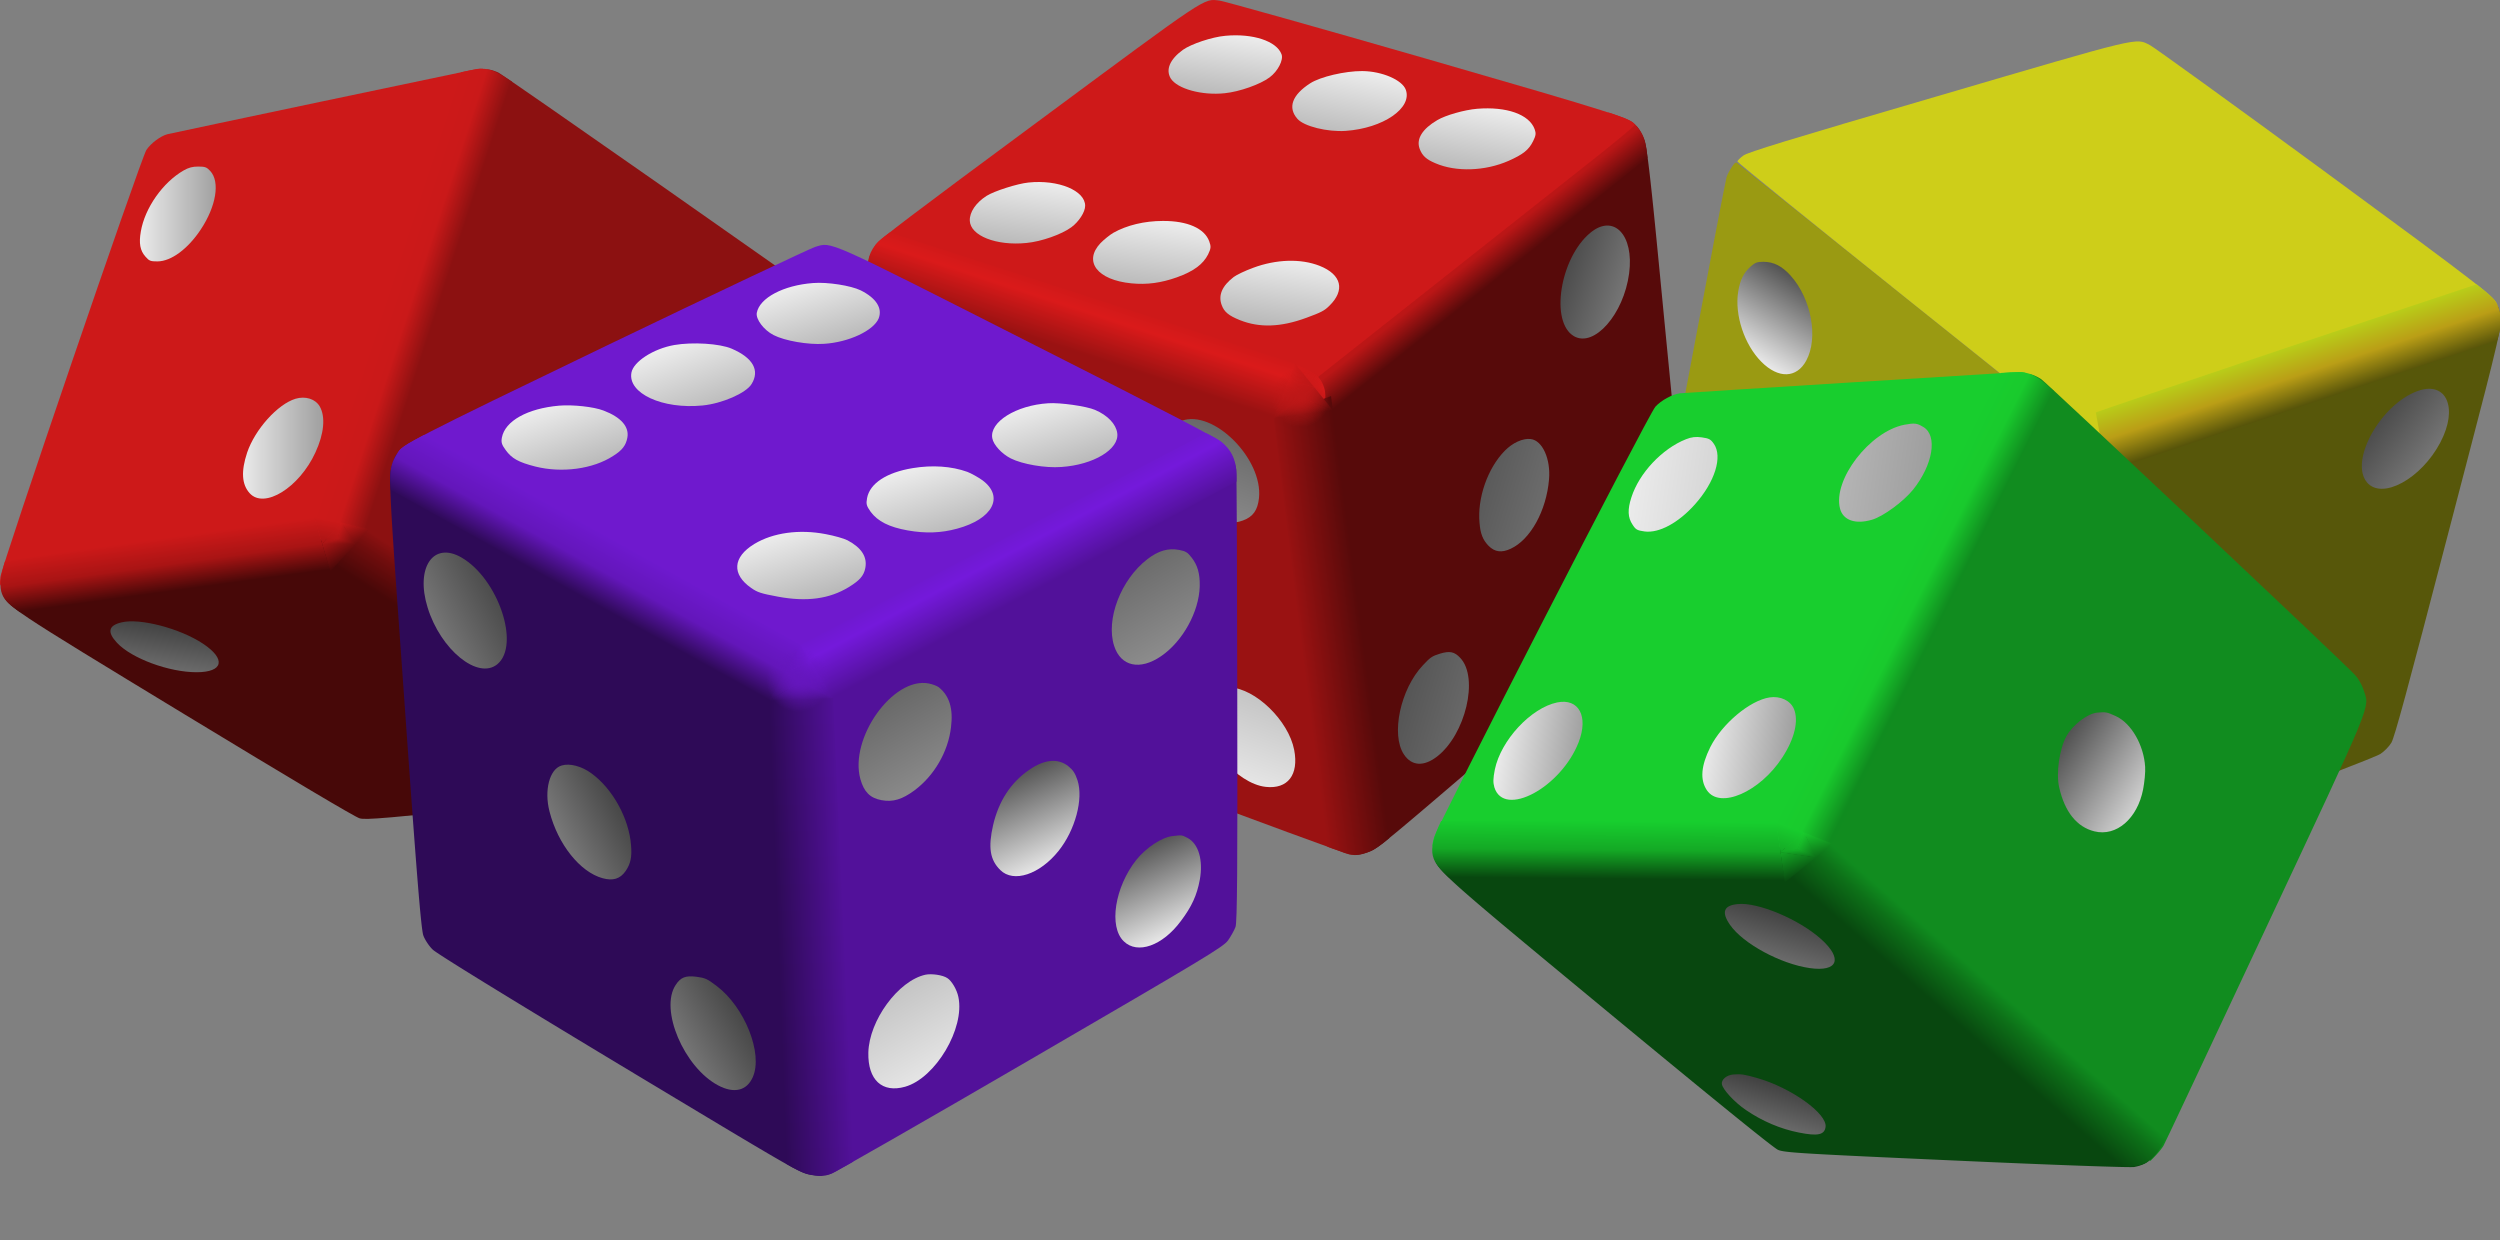 <svg xmlns="http://www.w3.org/2000/svg" xmlns:xlink="http://www.w3.org/1999/xlink" viewBox="0 0 901 447"><rect x="0" y="0" width="901" height="447" fill="#808080" stroke="none"/><defs><linearGradient id="T" y2="2" xlink:href="#a" y1="-.2" x2="2" x1="-.6"/><linearGradient id="a"><stop offset="0"/><stop stop-color="#fff" offset="1"/></linearGradient><linearGradient id="P" y2="3.499" xlink:href="#a" y1="-1" x2="-.5" x1="1"/><linearGradient id="Q" y2="3.538" xlink:href="#a" y1="-1.03" x2="-.5" x1="1"/><linearGradient id="M" y2=".95" xlink:href="#a" y1="-.179" x2="1.28" x1="-.47"/><linearGradient id="L" y2=".419" y1=".999" x2=".17" x1="1"><stop stop-color="#700d0d" offset="0"/><stop stop-color="#b51616" offset="1"/></linearGradient><linearGradient id="K" y2=".27" y1="1" x2=".015" x1="1"><stop stop-color="#700d0d" offset="0"/><stop stop-color="#ca1919" offset="1"/></linearGradient><linearGradient id="J" y2="-.19" y1="1" x2=".36" x1="0"><stop stop-color="#a91414" offset="0"/><stop stop-color="#ca1919" offset="1"/></linearGradient><linearGradient id="I" y2=".2" y1="1" x2="-.29" x1=".25"><stop stop-color="#470808" offset="0"/><stop stop-color="#a91414" offset="1"/></linearGradient><linearGradient id="H" y2=".04" y1="1" x2="-.06" x1=".51"><stop stop-color="#700d0d" offset="0"/><stop stop-color="#ca1919" offset="1"/></linearGradient><linearGradient id="G" y2=".07" y1="1" x2=".44" x1=".3"><stop stop-color="#a91414" offset="0"/><stop stop-color="#cd1919" offset="1"/></linearGradient><linearGradient id="F" y2=".21" y1="1" x2=".33" x1="1"><stop stop-color="#700d0d" offset="0"/><stop stop-color="#ca1919" offset="1"/></linearGradient><linearGradient id="E" y2=".25" y1=".71" x2=".45" x1=".67"><stop stop-color="#470808" offset="0"/><stop stop-color="#a91414" offset=".5"/><stop stop-color="#cd1919" offset="1"/></linearGradient><linearGradient id="D" y2=".57" y1=".43" x2=".59" x1=".405"><stop stop-color="#cd1919" offset="0"/><stop stop-color="#ca1919" offset=".5"/><stop stop-color="#8c1111" offset="1"/></linearGradient><linearGradient id="C" y2=".445" y1=".558" x2=".554" x1=".445"><stop stop-color="#470808" offset="0"/><stop stop-color="#700d0d" offset=".65"/><stop stop-color="#8c1111" offset="1"/></linearGradient><linearGradient id="B" y2=".72" y1="1" x2="-.07" x1="1"><stop stop-color="#ba1616" offset="0"/><stop stop-color="#da1a1a" offset="1"/></linearGradient><linearGradient id="A" y2="-.04" y1="1" x2=".645" x1="1"><stop stop-color="#570a0a" offset="0"/><stop stop-color="#bd1717" offset="1"/></linearGradient><linearGradient id="z" y2="-.25" y1=".75" x2=".52" x1="1"><stop stop-color="#ba1616" offset="0"/><stop stop-color="#da1a1a" offset="1"/></linearGradient><linearGradient id="y" y2="-.15" y1="1" x2=".47" x1="0"><stop stop-color="#9a1212" offset="0"/><stop stop-color="#da1a1a" offset="1"/></linearGradient><linearGradient id="x" y2="-.04" y1="1" x2=".88" x1="1"><stop stop-color="#570a0a" offset="0"/><stop stop-color="#bd1717" offset="1"/></linearGradient><linearGradient id="w" y2=".438" y1=".56" x2=".559" x1=".44"><stop stop-color="#9a1212" offset="0"/><stop stop-color="#da1a1a" offset=".7"/><stop stop-color="#ce1919" offset="1"/></linearGradient><linearGradient id="O" y2=".5" xlink:href="#a" y1=".5" x2="-.25" x1="3"/><linearGradient id="N" y2=".5" xlink:href="#a" y1=".5" x2="-.25" x1="3"/><linearGradient id="c" y2=".37" y1=".595" x2=".43" x1=".595"><stop stop-color="#570a0a" offset="0"/><stop stop-color="#ba1616" offset=".5"/><stop stop-color="#ce1919" offset="1"/></linearGradient><linearGradient id="d" y2=".438" y1=".56" x2=".559" x1=".44"><stop stop-color="#9a1212" offset="0"/><stop stop-color="#da1a1a" offset=".7"/><stop stop-color="#ce1919" offset="1"/></linearGradient><linearGradient id="e" y2=".409" y1=".59" x2=".34" x1=".63"><stop stop-color="#570a0a" offset="0"/><stop stop-color="#9a1212" offset="1"/></linearGradient><linearGradient id="f" y2="-.04" y1="1" x2=".88" x1="1"><stop stop-color="#570a0a" offset="0"/><stop stop-color="#bd1717" offset="1"/></linearGradient><linearGradient id="g" y2="-.15" y1="1" x2=".47" x1="0"><stop stop-color="#9a1212" offset="0"/><stop stop-color="#da1a1a" offset="1"/></linearGradient><linearGradient id="h" y2="-.25" y1=".75" x2=".52" x1="1"><stop stop-color="#ba1616" offset="0"/><stop stop-color="#da1a1a" offset="1"/></linearGradient><linearGradient id="i" y2="-.04" y1="1" x2=".645" x1="1"><stop stop-color="#570a0a" offset="0"/><stop stop-color="#bd1717" offset="1"/></linearGradient><linearGradient id="j" y2=".72" y1="1" x2="-.07" x1="1"><stop stop-color="#ba1616" offset="0"/><stop stop-color="#da1a1a" offset="1"/></linearGradient><linearGradient id="l" y2="1.012" xlink:href="#a" y1="-1.924" x1="-1.9"/><linearGradient id="m" y2="1" xlink:href="#a" y1="-1.9" x1="-1.9"/><linearGradient id="n" y2="1.004" xlink:href="#a" y1="-1.907" x1="-1.9"/><linearGradient id="o" y2="1.005" xlink:href="#a" y1="-1.91" x1="-1.9"/><linearGradient id="p" y2="1.005" xlink:href="#a" y1="-1.909" x1="-1.9"/><linearGradient id="q" y2="1" xlink:href="#a" y1="-1.9" x1="-1.9"/><linearGradient id="r" y2="-1" xlink:href="#a" y1="1.2" x2="2" x1="-.6"/><linearGradient id="s" y2="-1" xlink:href="#a" y1="1.2" x2="2" x1="-.6"/><linearGradient id="t" y2=".101" xlink:href="#a" y1="1.41" x2=".1" x1=".7"/><linearGradient id="u" y2=".101" xlink:href="#a" y1="1.408" x2=".1" x1=".7"/><linearGradient id="v" y2=".1" xlink:href="#a" y1="1.4" x2=".1" x1=".7"/><linearGradient id="R" y2=".409" y1=".59" x2=".34" x1=".63"><stop stop-color="#57560a" offset="0"/><stop stop-color="#999a12" offset="1"/></linearGradient><linearGradient id="S" y2=".37" y1=".595" x2=".43" x1=".595"><stop stop-color="#57540a" offset="0"/><stop stop-color="#ba9e16" offset=".5"/><stop stop-color="#b9ce19" offset="1"/></linearGradient><linearGradient id="an" y2="-2.5" xlink:href="#b" y1="2" x2="-.5" x1="1"/><linearGradient id="U" y2="2" xlink:href="#a" y1="-.2" x2="2" x1="-.6"/><linearGradient id="V" y2=".899" xlink:href="#a" y1="-.408" x2=".1" x1=".7"/><linearGradient id="W" y2=".9" xlink:href="#a" y1="-.4" x2=".1" x1=".7"/><linearGradient id="X" y2=".9" xlink:href="#a" y1="-.4" x2=".1" x1=".7"/><linearGradient id="Y" y2=".9" xlink:href="#a" y1="-.4" x2=".1" x1=".7"/><linearGradient id="b"><stop offset="0"/><stop stop-color="#fff" offset="1"/></linearGradient><linearGradient id="ap" y2=".438" y1=".56" x2=".559" x1=".44"><stop stop-color="#52119a" offset="0"/><stop stop-color="#7419db" offset=".7"/><stop stop-color="#6e19ce" offset="1"/></linearGradient><linearGradient id="aq" y2=".409" y1=".59" x2=".34" x1=".63"><stop stop-color="#2e0a57" offset="0"/><stop stop-color="#52119a" offset="1"/></linearGradient><linearGradient id="ar" y2=".37" y1=".595" x2=".43" x1=".595"><stop stop-color="#2e0a57" offset="0"/><stop stop-color="#6316ba" offset=".5"/><stop stop-color="#6e19ce" offset="1"/></linearGradient><linearGradient id="as" y2="-.04" y1="1" x2=".88" x1="1"><stop stop-color="#2e0a57" offset="0"/><stop stop-color="#6516bd" offset="1"/></linearGradient><linearGradient id="at" y2="-.15" y1="1" x2=".47" x1="0"><stop stop-color="#52119a" offset="0"/><stop stop-color="#7419db" offset="1"/></linearGradient><linearGradient id="au" y2="-.25" y1=".75" x2=".52" x1="1"><stop stop-color="#6316ba" offset="0"/><stop stop-color="#7419db" offset="1"/></linearGradient><linearGradient id="av" y2="-.04" y1="1" x2=".645" x1="1"><stop stop-color="#2e0a57" offset="0"/><stop stop-color="#6516bd" offset="1"/></linearGradient><linearGradient id="aw" y2=".72" y1="1" x2="-.07" x1="1"><stop stop-color="#6316ba" offset="0"/><stop stop-color="#7419db" offset="1"/></linearGradient><linearGradient id="am" y2=".5" xlink:href="#b" y1=".5" x2="-.25" x1="3"/><linearGradient id="ay" y2="1.012" xlink:href="#b" y1="-1.924" x1="-1.9"/><linearGradient id="az" y2="1" xlink:href="#b" y1="-1.9" x1="-1.9"/><linearGradient id="aA" y2="1.004" xlink:href="#b" y1="-1.907" x1="-1.9"/><linearGradient id="aB" y2="1.005" xlink:href="#b" y1="-1.91" x1="-1.9"/><linearGradient id="aC" y2="1.005" xlink:href="#b" y1="-1.909" x1="-1.9"/><linearGradient id="aD" y2="1" xlink:href="#b" y1="-1.9" x1="-1.9"/><linearGradient id="aE" y2="-1" xlink:href="#b" y1="1.2" x2="2" x1="-.6"/><linearGradient id="aF" y2="-1" xlink:href="#b" y1="1.2" x2="2" x1="-.6"/><linearGradient id="aG" y2="-1" xlink:href="#b" y1="1.2" x2="2" x1="-.6"/><linearGradient id="aH" y2=".101" xlink:href="#b" y1="1.41" x2=".1" x1=".7"/><linearGradient id="aI" y2=".101" xlink:href="#b" y1="1.408" x2=".1" x1=".7"/><linearGradient id="aJ" y2=".1" xlink:href="#b" y1="1.4" x2=".1" x1=".7"/><linearGradient id="Z" y2=".445" y1=".558" x2=".554" x1=".445"><stop stop-color="#08470f" offset="0"/><stop stop-color="#0d7018" offset=".65"/><stop stop-color="#108c1f" offset="1"/></linearGradient><linearGradient id="aa" y2=".57" y1=".43" x2=".59" x1=".405"><stop stop-color="#18ce2e" offset="0"/><stop stop-color="#19ca2d" offset=".5"/><stop stop-color="#108c1f" offset="1"/></linearGradient><linearGradient id="ab" y2=".25" y1=".71" x2=".45" x1=".67"><stop stop-color="#08470f" offset="0"/><stop stop-color="#14a925" offset=".5"/><stop stop-color="#17ce2e" offset="1"/></linearGradient><linearGradient id="ac" y2=".21" y1="1" x2=".33" x1="1"><stop stop-color="#0d7018" offset="0"/><stop stop-color="#19ca2d" offset="1"/></linearGradient><linearGradient id="ad" y2=".07" y1="1" x2=".44" x1=".3"><stop stop-color="#14a925" offset="0"/><stop stop-color="#18ce2e" offset="1"/></linearGradient><linearGradient id="ae" y2=".04" y1="1" x2="-.06" x1=".51"><stop stop-color="#0d7018" offset="0"/><stop stop-color="#19ca2d" offset="1"/></linearGradient><linearGradient id="af" y2=".2" y1="1" x2="-.29" x1=".25"><stop stop-color="#08470f" offset="0"/><stop stop-color="#14a925" offset="1"/></linearGradient><linearGradient id="ag" y2="-.19" y1="1" x2=".36" x1="0"><stop stop-color="#14a925" offset="0"/><stop stop-color="#19ca2d" offset="1"/></linearGradient><linearGradient id="ah" y2=".27" y1="1" x2=".015" x1="1"><stop stop-color="#0d7018" offset="0"/><stop stop-color="#19ca2d" offset="1"/></linearGradient><linearGradient id="ai" y2=".42" y1=".999" x2=".17" x1="1"><stop stop-color="#0d7018" offset="0"/><stop stop-color="#15b528" offset="1"/></linearGradient><linearGradient id="aj" y2=".95" xlink:href="#b" y1="-.179" x2="1.28" x1="-.47"/><linearGradient id="ak" y2=".5" xlink:href="#b" y1=".5" x2="-.25" x1="3"/><linearGradient id="al" y2=".5" xlink:href="#b" y1=".5" x2="-.25" x1="3"/><linearGradient id="ao" y2="-2.538" xlink:href="#b" y1="2.03" x2="-.5" x1="1"/><radialGradient id="ax" cx="9607" gradientUnits="userSpaceOnUse" cy="3310" r="201"><stop stop-color="#6516bd" offset="0"/><stop stop-color="#6516bd" stop-opacity="0" offset="1"/></radialGradient><radialGradient id="k" cx="9607" gradientUnits="userSpaceOnUse" cy="3310" r="201"><stop stop-color="#bd1717" offset="0"/><stop stop-opacity="0" stop-color="#bd1717" offset="1"/></radialGradient></defs><path d="M550.849 75.83a31728.368 31728.368 0 01-61.067 48.344l-22.748 18.005.472 3.896c.28 2.156 3.583 27.597 7.356 56.465 3.767 28.882 8.402 64.39 10.276 78.893 2.763 21.506 3.536 26.368 4.208 26.515.484.1 2.35-.362 4.189-1.038 3.238-1.19 5.605-3.187 56.86-47.183 34.157-29.375 54.101-46.862 55.181-48.388.986-1.32 2.008-3.613 2.291-5.134.414-2.123-1.072-19.367-6.817-78.235-4.073-41.52-6.852-73.077-8.377-77.375-.824-2.243-2.694-5.509-3.227-5.249-.197.072-17.555 13.84-38.597 30.484z" fill="#570a0a"/><path d="M570.65 225.77c-38.22 12.88-67.15 22.69-67.37 22.85l1.96 10.86 4.83 9.54 69.11-23.16 68.85-23.27.69-2.75c1-4.61.58-6.95-.75-10.18-1.22-2.38-4.18-4.56-7.47-7.21l-69.85 23.32z" transform="rotate(-20.165 154.862 292.383)" fill="url(#c)"/><g transform="rotate(-20.165 175.937 312.633)"><path d="M380.33 154.24c-.74 1.11-1.59 2.7-1.86 3.6-.31.85-6.78 34.72-14.36 75.21-10.49 55.76-13.78 74.15-13.51 75.79.21 1.22.95 3.39 1.64 4.93 1.22 2.49 6.3 7 57.98 51.52 31.11 26.81 57.56 49.23 58.67 49.87 1.11.58 2.07.9 2.12.69.16-.58 10.23-44.84 23.48-103.51 6.15-27.24 11.66-51.52 12.24-53.95.53-2.44 1.01-4.67 1.01-4.88 0-.27-27.98-22.84-62.12-50.14-34.18-27.35-62.59-50.03-63.07-50.45-.79-.64-1-.53-2.22 1.32z" fill="#9a1212"/><path d="M454.26 128.7c-54 15.79-67.94 20.08-69.69 21.3-1.17.85-2.17 1.8-2.17 2.17 0 .32 28.19 23.17 62.64 50.73l62.7 50.13 57.35-18.81c31.58-10.34 64.87-21.25 74.04-24.28 9.17-3.02 16.75-5.72 16.85-6.04.64-1.96-4.66-6.09-62.43-48.49-32.76-24.01-60.85-44.31-62.44-45.16-5.35-2.7-2.22-3.44-76.85 18.45z" fill="#ce1919"/><path d="M390.72 147.72c-1.33.37-3.56 1.01-4.77 1.54-4.46 2.01-6.84 5.4-7.79 10.02l-.48 2.54 60.42 48.87c33.34 26.92 61.69 49.45 63.02 50.13l2.96 1.54 4.77.85 2.71-.43c5.24-.9 8.37-7.68 6.04-13.19-.74-1.8-4.45-5.78-8.32-8.91l-118.56-92.96z" fill="url(#d)"/><path d="M497.51 258.12l-17.28 74.36-17.81 77.38 3.93 3.29c3.44 3.07 5.09 3.6 8.9 3.65 2.6.06 6.04-.95 9.22-2.17l35.19-156.77-22.15.26z" fill="url(#e)"/><path d="M497.51 258.12l20.99 4.82-9.33-8.42-11.66 3.6z" fill="url(#f)"/><path d="M497.51 258.12l9.81-10.92 1.9 7.37-11.71 3.55z" fill="url(#g)"/><path d="M515.05 252.77l-7.73-5.51 1.85 7.31 5.88-1.8z" fill="url(#h)"/><path d="M515.05 252.72l3.45 10.22-9.33-8.37 5.88-1.85z" fill="url(#i)"/><path d="M511.56 242.59l-4.24 4.67 7.73 5.51-3.49-10.18z" fill="url(#j)"/><circle transform="matrix(.053 0 0 -.053 0 430)" cy="3310" cx="9607" r="201" fill="url(#k)"/><path d="M9671 5805c-106-30-158-86-145-154 17-81 158-183 310-221 97-25 248-27 324-4 67 20 130 78 130 119 0 96-134 202-315 250-88 24-238 28-304 10z" fill="url(#l)" transform="matrix(.053 0 0 -.053 0 430)"/><path d="M8075 5333c-85-19-147-64-165-119-32-97 110-224 309-275 98-26 245-28 324-5 61 18 123 64 138 104 37 97-109 232-307 282-73 19-241 26-299 13z" fill="url(#m)" transform="matrix(.053 0 0 -.053 0 430)"/><path d="M10405 5293c-143-32-202-102-165-197 24-63 160-155 280-190 245-71 480-11 480 122 0 71-109 174-234 221-110 41-281 62-361 44z" fill="url(#n)" transform="matrix(.053 0 0 -.053 0 430)"/><path d="M8797 4800c-27-5-74-21-104-35-156-77-108-229 102-330 95-46 191-67 305-68 120-1 197 22 252 73 33 32 38 43 38 81 0 94-91 182-249 239-118 43-239 57-344 40z" fill="url(#o)" transform="matrix(.053 0 0 -.053 0 430)"/><path d="M11130 4760c-117-21-180-71-180-141 0-50 17-84 67-130 110-105 299-167 472-156 109 7 156 23 203 68 31 29 38 43 38 73 0 107-125 211-319 265-84 23-217 33-281 21z" fill="url(#p)" transform="matrix(.053 0 0 -.053 0 430)"/><path d="M9463 4236c-96-30-143-80-143-151 0-50 20-84 81-139 107-96 244-141 429-141 109 0 132 3 176 23 138 62 151 170 32 277-103 92-262 145-432 144-56 0-120-6-143-13z" fill="url(#q)" transform="matrix(.053 0 0 -.053 0 430)"/><g><path d="M11842 3682c-253-90-468-476-346-622 102-121 369 24 499 272 123 234 42 419-153 350z" fill="url(#r)" transform="matrix(.053 0 0 -.053 0 430)"/><path d="M10785 2491c-150-71-287-238-330-402-20-72-18-116 4-166 25-55 67-77 135-71 147 12 317 159 407 353 59 126 49 264-22 300-47 25-126 19-194-14zM9760 1314c-199-99-368-367-330-525 22-92 97-125 206-91 233 73 453 404 380 575-22 53-50 71-119 75-56 3-70 0-137-34z" fill="url(#s)" transform="matrix(.053 0 0 -.053 0 430)"/></g><g><path d="M7830 3088c-34-18-52-36-75-78-59-109-43-312 36-460 90-169 243-253 340-187 76 51 103 126 97 272-7 155-61 286-161 385-81 82-164 106-237 68z" fill="url(#t)" transform="matrix(.053 0 0 -.053 0 430)"/><path d="M7006 2780c-77-23-126-121-126-248 0-98 19-175 70-277 85-175 231-259 331-192 112 73 119 327 16 522-47 87-133 170-198 189-59 18-53 17-93 6z" fill="url(#u)" transform="matrix(.053 0 0 -.053 0 430)"/><path d="M8335 1630c-30-12-72-60-90-104-78-187 48-531 227-620 135-67 240-1 268 169 33 201-103 483-265 551-37 15-108 18-140 4zM8725 3428c-76-41-115-116-122-234-11-155 48-320 153-434 67-72 121-100 195-100 73 0 118 31 155 106 118 241-84 675-313 674-26 0-57-6-68-12zM7305 4528c-47-41-72-91-85-171-25-159 42-361 159-478 115-115 239-111 304 9 84 155 35 421-107 579-58 64-115 93-184 93-43 0-57-5-87-32z" fill="url(#v)" transform="matrix(.053 0 0 -.053 0 430)"/></g></g><path d="M127.49 163.75c-1.32.37-3.55 1-4.77 1.53-4.45 2.02-6.84 5.41-7.79 10.02l-.48 2.54 60.42 48.87c33.34 26.92 61.7 49.45 63.02 50.14l2.97 1.53 4.77.85 2.7-.42c5.25-.9 8.38-7.69 6.04-13.2-.74-1.8-4.45-5.77-8.32-8.9l-118.56-92.96z" transform="translate(-19 10.012)" fill="url(#w)"/><path d="M234.29 274.14l20.99 4.83-9.33-8.43-11.66 3.6z" transform="translate(-19 10.012)" fill="url(#x)"/><path d="M234.29 274.14l9.8-10.91 1.91 7.36-11.71 3.55z" transform="translate(-19 10.012)" fill="url(#y)"/><path d="M251.83 268.79l-7.74-5.51 1.86 7.31 5.88-1.8z" transform="translate(-19 10.012)" fill="url(#z)"/><path d="M251.83 268.74l3.45 10.23-9.33-8.38 5.88-1.85z" transform="translate(-19 10.012)" fill="url(#A)"/><path d="M248.33 258.62l-4.24 4.66 7.74 5.51-3.5-10.17z" transform="translate(-19 10.012)" fill="url(#B)"/><circle transform="matrix(.053 0 0 -.053 -282.22 456.032)" cy="3310" cx="9607" r="201" fill="url(#k)"/><path d="M174.72 25.417c-.16.265-2.23 6.73-4.61 14.469-6.52 21.2-8.96 28.938-10.6 34.185-.8 2.597-2.33 7.632-3.45 11.13-1.06 3.498-3.71 11.978-5.83 18.815-2.12 6.836-7.52 24.116-11.92 38.426-4.45 14.26-9.7 31.22-11.72 37.68-2.01 6.47-3.65 11.98-3.65 12.25 0 .52 8.42 6.25 85.96 58.14l44.95 29.99 1.48-2.06c.85-1.17 1.8-2.81 2.12-3.61.32-.79 10.76-35.24 23.21-76.48 25.13-83.15 24.01-78.7 21.2-84.48-.84-1.75-2.33-3.66-3.65-4.715-5.04-4.028-116.6-82.097-118.67-83.051-2.38-1.06-4.45-1.378-4.82-.69z" fill="#8c1111"/><path d="M171.7 24.887c-3.55.689-109.71 23.055-111.36 23.479-2.54.689-5.985 3.286-7.575 5.67C50.804 57.006.454 204.237.136 207.997c-.265 2.87-.212 3.08.795 3.08.583 0 8.321-1.06 17.172-2.38 8.851-1.33 35.828-5.25 59.996-8.69 24.111-3.5 43.991-6.47 44.151-6.63.32-.26 4.24-12.82 16.06-50.93 4.4-14.31 9.8-31.59 11.92-38.425 2.12-6.837 4.77-15.317 5.83-18.815 1.12-3.498 2.65-8.533 3.45-11.13 6.36-20.352 14.94-48.23 15.05-48.707.05-.636-1.06-.795-2.86-.477z" fill="#cd1919"/><path d="M122.3 193.322c-.16.21-17.6 2.81-38.64 5.88-56.441 8.11-82.835 11.98-83.1 12.19-.106.11.053 1.17.424 2.33 1.431 4.77 1.908 5.09 65.879 43.94 38.157 23.16 61.217 36.89 62.757 37.26 2.22.64 8.69.05 59.73-5.09 32.27-3.23 58.19-6.09 59.41-6.52 2.81-.95 4.98-2.59 4.29-3.23-.26-.27-22.58-15.21-49.55-33.23-26.98-18.02-55.92-37.42-64.29-43.04-15.85-10.65-16.38-11.02-16.91-10.49z" fill="#470808"/><path d="M136.85 195.02l126.46 78.92c7.89-.9 10.49-2.17 13.88-11.5l-126.24-82.42-14.1 15z" transform="translate(-19 10.012)" fill="url(#C)"/><path d="M131.97 176.68l19.98 4.03 51.57-161.28c-8.42-5.456-9.06-5.403-18.39-3.389l-53.16 160.64z" transform="translate(-19 10.012)" fill="url(#D)"/><path d="M20.832 192.16c-3.604 11.71-1.113 13.89 5.406 18.5l111.88-14.79-5.94-19.77-111.35 16.06z" transform="translate(-19 10.012)" fill="url(#E)"/><path d="M147.18 186.12l-12.13-.06 6.99-7.73 5.14 7.79z" transform="translate(-19 10.012)" fill="url(#F)"/><path d="M132.13 176.1l2.97 9.91 6.94-7.63-9.91-2.28z" transform="translate(-19 10.012)" fill="url(#G)"/><path d="M151.95 180.71l-4.82 5.35-5.09-7.68 9.91 2.33z" transform="translate(-19 10.012)" fill="url(#H)"/><path d="M138.07 195.87l9.06-9.81-12.03-.05 2.97 9.86z" transform="translate(-19 10.012)" fill="url(#I)"/><path d="M135.1 186.01l6.94-7.63-1.32 5.88-5.62 1.75z" transform="translate(-19 10.012)" fill="url(#J)"/><path d="M147.13 186.06l-5.09-7.68-1.38 5.88 6.47 1.8z" transform="translate(-19 10.012)" fill="url(#K)"/><path d="M147.13 186.06l-12.03-.05 5.62-1.8 6.41 1.85z" transform="translate(-19 10.012)" fill="url(#L)"/><path d="M233.41 124.32c-3.07.85-7.31 5.19-8.85 9.17-1.75 4.56-1.75 12.88.06 17.49 3.02 7.84 7.79 12.3 13.83 12.88 7.58.74 13.67-6.31 14.15-16.33.11-2.54-.05-5.88-.42-7.57-1.49-7.16-6.73-13.84-12.19-15.43-3.18-.95-3.66-.95-6.58-.21z" transform="translate(-19 10.012)" fill="url(#M)"/><path d="M85.227 51.392C77.701 55.685 71.182 64.96 69.751 73.44c-.742 4.24-.265 6.89 1.696 9.063 1.325 1.537 1.802 1.696 4.346 1.696 4.929-.053 10.918-4.505 15.529-11.448 5.618-8.427 7.049-17.278 3.445-21.147-1.272-1.378-1.855-1.59-4.346-1.59-2.014 0-3.445.371-5.194 1.378z" fill="url(#N)" transform="translate(-19 10.012)"/><path d="M125.51 133.7c-6.47 1.96-14.63 11.08-17.44 19.4-2.23 6.73-1.96 11.45.9 14.63 5.25 5.83 17.86-1.96 23.69-14.63 3.18-6.84 3.71-12.99 1.54-16.7-1.59-2.65-5.14-3.76-8.69-2.7z" fill="url(#O)" transform="translate(-19 10.012)"/><path d="M62.765 214.3c-4.717 1.11-5.194 3.5-1.59 7.36 5.247 5.62 18.709 10.6 28.673 10.6 9.646 0 10.702-4.71 2.332-10.28-8.268-5.51-22.843-9.33-29.415-7.68z" fill="url(#P)" transform="translate(-19 10.012)"/><path d="M193.34 251.48c-2.18.53-3.71 2.23-3.34 3.71.47 1.75 5.09 5.52 9.33 7.58 6.04 2.97 12.5 4.67 18.7 4.99 6.52.37 8.7-.43 8.7-3.13 0-4.51-13.25-11.45-25.13-13.09-4.61-.64-5.61-.64-8.26-.06z" fill="url(#Q)" transform="translate(-19 10.012)"/><g><path d="M853.28 125.622c-25.5 8.43-58.78 19.35-73.99 24.33l-27.56 9.06-.9 3.82c-.48 2.12-6.15 27.14-12.56 55.54-6.42 28.41-14.31 63.34-17.55 77.6-4.82 21.14-5.77 25.97-5.19 26.34.42.26 2.33.47 4.29.47 3.45 0 6.36-1.06 69.64-24.69 42.19-15.8 66.94-25.34 68.48-26.4 1.38-.9 3.13-2.7 3.92-4.03 1.11-1.85 5.67-18.55 20.57-75.79 10.49-40.38 18.76-70.96 18.81-75.52 0-2.39-.64-6.1-1.22-6.04-.21 0-21.25 6.94-46.74 15.31z" fill="#57570a"/><path d="M624.1 60.272c-.74 1.12-1.59 2.71-1.85 3.61-.32.85-6.79 34.71-14.36 75.21-10.498 55.75-13.784 74.14-13.519 75.79.212 1.21.954 3.39 1.643 4.93 1.219 2.49 6.307 6.99 57.986 51.51 31.11 26.82 57.55 49.24 58.67 49.87 1.11.59 2.06.9 2.12.69.16-.58 10.23-44.83 23.48-103.51 6.14-27.24 11.66-51.51 12.24-53.95.53-2.44 1.01-4.66 1.01-4.88 0-.26-27.99-22.84-62.12-50.13-34.18-27.35-62.59-50.04-63.07-50.46-.79-.64-1.01-.53-2.23 1.32z" fill="#9a9a12"/><path d="M698.04 34.732c-54.01 15.79-67.95 20.09-69.7 21.3-1.16.85-2.17 1.81-2.17 2.18 0 .32 28.2 23.16 62.65 50.72l62.7 50.14 57.34-18.82c31.59-10.33 64.87-21.25 74.04-24.27s16.75-5.73 16.86-6.04c.63-1.97-4.67-6.1-62.44-48.5-32.75-24.01-60.84-44.31-62.43-45.15-5.35-2.71-2.23-3.45-76.85 18.44z" fill="#cece19"/><path d="M234.29 274.14l-17.28 74.36-17.81 77.38 3.92 3.29c3.45 3.07 5.09 3.6 8.91 3.66 2.59.05 6.04-.96 9.22-2.18l35.19-156.77-22.15.26z" transform="translate(507 -109.988)" fill="url(#R)"/><path d="M315.7 235.77c-38.22 12.88-67.16 22.69-67.37 22.85l1.96 10.86 4.83 9.54 69.11-23.16 68.85-23.27.68-2.75c1.01-4.61.59-6.95-.74-10.18-1.22-2.38-4.18-4.56-7.47-7.21l-69.85 23.32z" transform="translate(507 -109.988)" fill="url(#S)"/><path d="M9671 5805c-106-30-158-86-145-154 17-81 158-183 310-221 97-25 248-27 324-4 67 20 130 78 130 119 0 96-134 202-315 250-88 24-238 28-304 10z" fill="url(#l)" transform="matrix(.053 0 0 -.053 243.78 336.032)"/><path d="M8075 5333c-85-19-147-64-165-119-32-97 110-224 309-275 98-26 245-28 324-5 61 18 123 64 138 104 37 97-109 232-307 282-73 19-241 26-299 13z" fill="url(#m)" transform="matrix(.053 0 0 -.053 243.78 336.032)"/><path d="M10405 5293c-143-32-202-102-165-197 24-63 160-155 280-190 245-71 480-11 480 122 0 71-109 174-234 221-110 41-281 62-361 44z" fill="url(#n)" transform="matrix(.053 0 0 -.053 243.78 336.032)"/><path d="M8797 4800c-27-5-74-21-104-35-156-77-108-229 102-330 95-46 191-67 305-68 120-1 197 22 252 73 33 32 38 43 38 81 0 94-91 182-249 239-118 43-239 57-344 40z" fill="url(#o)" transform="matrix(.053 0 0 -.053 243.78 336.032)"/><path d="M11130 4760c-117-21-180-71-180-141 0-50 17-84 67-130 110-105 299-167 472-156 109 7 156 23 203 68 31 29 38 43 38 73 0 107-125 211-319 265-84 23-217 33-281 21z" fill="url(#p)" transform="matrix(.053 0 0 -.053 243.78 336.032)"/><path d="M9463 4236c-96-30-143-80-143-151 0-50 20-84 81-139 107-96 244-141 429-141 109 0 132 3 176 23 138 62 151 170 32 277-103 92-262 145-432 144-56 0-120-6-143-13z" fill="url(#q)" transform="matrix(.053 0 0 -.053 243.78 336.032)"/><path d="M364.4 250.88c-13.41 4.77-24.8 25.23-18.34 32.96 5.41 6.42 19.56-1.27 26.45-14.41 6.52-12.4 2.23-22.21-8.11-18.55z" transform="translate(507 -109.988)" fill="url(#T)"/><path d="M254.06 376.38c-10.55 5.25-19.51 19.45-17.49 27.83 1.16 4.87 5.14 6.62 10.91 4.82 12.35-3.87 24.01-21.41 20.14-30.47-1.16-2.81-2.65-3.77-6.3-3.98-2.97-.16-3.71 0-7.26 1.8z" transform="translate(507 -109.988)" fill="url(#U)"/><g><path d="M108.09 298.68c-4.08 1.22-6.67 6.42-6.67 13.15 0 5.19 1 9.27 3.71 14.68 4.5 9.27 12.24 13.73 17.54 10.18 5.93-3.87 6.31-17.34.85-27.67-2.49-4.61-7.05-9.01-10.5-10.02-3.12-.95-2.81-.9-4.93-.32z" fill="url(#V)" transform="translate(507 -109.988)"/><path d="M178.53 359.63c-1.59.64-3.82 3.18-4.77 5.52-4.13 9.91 2.54 28.14 12.03 32.86 7.16 3.55 12.72.05 14.21-8.96 1.74-10.65-5.46-25.6-14.05-29.2-1.96-.8-5.72-.96-7.42-.22z" fill="url(#W)" transform="translate(507 -109.988)"/><path d="M199.2 264.34c-4.03 2.17-6.09 6.15-6.47 12.4-.58 8.22 2.55 16.96 8.11 23 3.55 3.82 6.42 5.3 10.34 5.3 3.87 0 6.25-1.64 8.21-5.61 6.26-12.78-4.45-35.78-16.59-35.73-1.37 0-3.02.32-3.6.64z" fill="url(#X)" transform="translate(507 -109.988)"/><path d="M123.94 206.04c-2.49 2.17-3.82 4.82-4.5 9.06-1.33 8.43 2.22 19.14 8.42 25.34 6.1 6.09 12.67 5.88 16.11-.48 4.46-8.21 1.86-22.31-5.67-30.69-3.07-3.39-6.09-4.93-9.75-4.93-2.28 0-3.02.27-4.61 1.7z" fill="url(#Y)" transform="translate(507 -109.988)"/></g></g><g><path d="M730.59 135.128c-.214.257-3.414 6.804-7.149 14.653-10.216 21.507-14.007 29.353-16.57 34.665-1.25 2.636-3.663 7.745-5.39 11.289-1.665 3.552-5.797 12.15-9.117 19.08-3.314 6.94-11.736 24.449-18.633 38.97-6.943 14.456-15.152 31.652-18.297 38.208s-5.742 12.158-5.783 12.44c-.083.565 7.975 7.95 82.284 75.117l43.084 38.848 1.897-1.965c1.083-1.107 2.35-2.708 2.812-3.505.46-.79 16.906-35.762 36.54-77.635 39.608-84.434 37.731-79.87 35.642-86.447-.63-1.99-1.91-4.252-3.15-5.578-4.72-5.063-111.11-105.32-113.157-106.661-2.369-1.494-4.515-2.153-5.014-1.479z" fill="#118c1f"/><path d="M727.465 134.096c-3.887.18-120.13 7.452-121.937 7.644-2.812.334-6.877 2.558-8.933 4.844-2.547 2.848-78.902 151.431-79.823 155.38-.728 3.002-.706 3.237.36 3.393.628.092 9.01.164 18.618.128 9.607-.03 38.874-.002 65.081.09 26.16.03 47.737-.035 47.927-.183.378-.233 6.5-12.96 24.973-51.608 6.897-14.52 15.32-32.029 18.633-38.968 3.32-6.931 7.452-15.529 9.117-19.081 1.727-3.544 4.14-8.653 5.39-11.29 9.92-20.628 23.37-48.907 23.554-49.398.154-.668-.998-1.009-2.96-.95z" fill="#18ce2e"/><path d="M648.82 305.345c-.197.203-19.121.255-41.953.248-61.22-.15-89.86-.142-90.176.044-.126.094-.126 1.247.093 2.544.78 5.288 1.232 5.698 63.156 56.903 36.94 30.533 59.295 48.698 60.868 49.329 2.27 1.02 9.229 1.405 64.249 3.869 34.783 1.578 62.756 2.57 64.124 2.305 3.128-.576 5.696-1.986 5.058-2.768-.241-.323-21.624-19.66-47.475-42.997a44846.005 44846.005 0 01-61.61-55.7c-15.18-13.776-15.686-14.259-16.333-13.777z" fill="#08470f"/><path d="M457.52 324.25l171.32 106.91c10.7-1.22 14.22-2.94 18.82-15.58L476.62 303.93l-19.1 20.32z" transform="rotate(8.32 88.917 2210.028) scale(.792)" fill="url(#Z)"/><path d="M450.92 299.41l27.07 5.45 69.86-218.49c-11.42-7.399-12.28-7.327-24.91-4.599l-72.02 217.64z" transform="rotate(8.32 88.917 2210.028) scale(.792)" fill="url(#aa)"/><path d="M300.35 320.37c-4.89 15.87-1.51 18.82 7.32 25.06l151.58-20.03-8.05-26.78-150.85 21.75z" transform="rotate(8.32 88.917 2210.028) scale(.792)" fill="url(#ab)"/><path d="M471.52 312.19l-16.44-.07 9.48-10.49 6.96 10.56z" transform="rotate(8.32 88.917 2210.028) scale(.792)" fill="url(#ac)"/><path d="M451.13 298.62l4.02 13.42 9.41-10.34-13.43-3.08z" transform="rotate(8.32 88.917 2210.028) scale(.792)" fill="url(#ad)"/><path d="M477.99 304.86l-6.54 7.26-6.89-10.42 13.43 3.16z" transform="rotate(8.32 88.917 2210.028) scale(.792)" fill="url(#ae)"/><path d="M459.17 325.4l12.28-13.28-16.3-.08 4.02 13.36z" transform="rotate(8.32 88.917 2210.028) scale(.792)" fill="url(#af)"/><path d="M455.09 312.04l9.41-10.34-1.8 7.97-7.61 2.37z" transform="rotate(8.32 88.917 2210.028) scale(.792)" fill="url(#ag)"/><path d="M471.45 312.12l-6.89-10.42-1.87 7.97 8.76 2.45z" transform="rotate(8.32 88.917 2210.028) scale(.792)" fill="url(#ah)"/><path d="M471.45 312.12l-16.3-.08 7.61-2.44 8.69 2.52z" transform="rotate(8.32 88.917 2210.028) scale(.792)" fill="url(#ai)"/><path d="M588.35 228.46c-4.17 1.15-9.91 7.04-11.99 12.43-2.37 6.17-2.37 17.44.07 23.69 4.09 10.63 10.55 16.66 18.74 17.45 10.27 1.01 18.52-8.54 19.17-22.12.14-3.44-.07-7.97-.57-10.26-2.01-9.7-9.12-18.74-16.52-20.9-4.31-1.29-4.95-1.29-8.9-.29z" transform="rotate(8.32 88.917 2210.028) scale(.792)" fill="url(#aj)"/><path d="M2864 7432c-212-74-403-412-330-587 30-71 112-87 212-41 68 31 182 143 232 227 103 175 107 363 8 404-45 19-59 18-122-3zM1500 7144c-142-81-265-256-292-416-14-80-5-130 32-171 25-29 34-32 82-32 93 1 206 85 293 216 106 159 133 326 65 399-24 26-35 30-82 30-38 0-65-7-98-26z" fill="url(#ak)" transform="matrix(.056 .008 .008 -.056 466.48 546.362)"/><path d="M2260 5591c-122-37-276-209-329-366-42-127-37-216 17-276 99-110 337 37 447 276 60 129 70 245 29 315-30 50-97 71-164 51z" fill="url(#al)" transform="matrix(.056 .008 .008 -.056 466.48 546.362)"/><path d="M925 5368c-161-58-321-289-333-479-3-59 0-84 13-113 88-186 420 57 491 360 40 173-39 279-171 232z" fill="url(#am)" transform="matrix(.056 .008 .008 -.056 466.48 546.362)"/><g><path d="M2246 4259c-89-21-98-66-30-139 99-106 353-200 541-200 182 0 202 89 44 194-156 104-431 176-555 145z" fill="url(#an)" transform="matrix(.056 .008 .008 -.056 466.48 546.362)"/><path d="M2370 3180c-41-10-70-42-63-70 9-33 96-104 176-143 114-56 236-88 353-94 123-7 164 8 164 59 0 85-250 216-474 247-87 12-106 12-156 1z" fill="url(#ao)" transform="matrix(.056 .008 .008 -.056 466.48 546.362)"/></g></g><g><path d="M189.574 188.975a38654.374 38654.374 0 0073.302 40.218l27.31 14.975.2 4.205c.088 2.338 1.155 29.854 2.343 61.092 1.186 31.246 2.657 69.662 3.268 85.34.93 23.268.987 28.55.299 28.825-.497.197-2.556.048-4.62-.337-3.639-.677-6.507-2.372-68.65-39.754-41.425-24.964-65.67-39.9-67.083-41.317-1.28-1.221-2.772-3.466-3.352-5.025-.805-2.173-2.338-20.691-6.809-84.033-3.133-44.683-5.848-78.583-5.014-83.41.469-2.516 1.875-6.3 2.48-6.131.218.04 21.065 11.5 46.326 25.352z" fill="#2e0a57"/><path d="M444.289 165.039c.564 1.322 1.146 3.172 1.248 4.174.17.959.338 37.972.378 82.2.119 60.903-.028 80.962-.63 82.64-.465 1.251-1.674 3.396-2.703 4.88-1.777 2.394-8.032 6.146-71.32 42.974-38.105 22.197-70.423 40.658-71.725 41.11-1.29.395-2.358.543-2.37.307-.057-.647-1.986-49.33-4.438-113.86-1.137-29.954-2.185-56.66-2.322-59.346-.08-2.683-.142-5.12-.1-5.347.052-.28 34.023-18.611 75.41-40.704 41.451-22.146 75.896-40.51 76.482-40.86.965-.514 1.168-.363 2.09 1.832z" fill="#52119a"/><path d="M371.278 123.554c53.895 27.277 67.762 34.55 69.369 36.18 1.064 1.125 1.94 2.328 1.867 2.718-.064.342-34.311 18.904-76.088 41.223L290.4 244.273l-56.826-31.129c-31.31-17.123-64.292-35.186-73.374-40.174s-16.552-9.33-16.605-9.694c-.286-2.19 6.12-5.51 75.43-38.911 39.283-18.898 72.923-34.8 74.765-35.384 6.179-1.8 3.03-3.2 77.488 34.573z" fill="#6f19ce"/><path d="M72.071 508.77c-1.795.51-4.811 1.37-6.462 2.09-6.032 2.72-9.263 7.32-10.555 13.57l-.646 3.44 81.852 66.21c45.17 36.47 83.58 66.99 85.38 67.92l4.02 2.08 6.46 1.15 3.66-.57c7.11-1.22 11.35-10.41 8.19-17.88-1.01-2.44-6.03-7.83-11.28-12.06L72.07 508.77z" transform="matrix(-.779 -.145 -.145 .779 564.56 -229.778)" fill="url(#ap)"/><path d="M216.75 658.34l-23.4 100.74-24.13 104.83 5.31 4.45c4.67 4.17 6.9 4.89 12.07 4.96 3.52.07 8.18-1.3 12.49-2.95l47.68-212.39-30.02.36z" transform="matrix(-.779 -.145 -.145 .779 564.56 -229.778)" fill="url(#aq)"/><path d="M327.04 606.35c-51.77 17.45-90.97 30.74-91.26 30.95l2.66 14.72 6.53 12.92 93.63-31.37 93.28-31.52.93-3.74c1.36-6.25.79-9.4-1.01-13.78-1.65-3.24-5.67-6.18-10.12-9.77l-94.64 31.59z" transform="matrix(-.779 -.145 -.145 .779 564.56 -229.778)" fill="url(#ar)"/><path d="M216.75 658.34l28.44 6.53-12.64-11.41-15.8 4.88z" transform="matrix(-.779 -.145 -.145 .779 564.56 -229.778)" fill="url(#as)"/><path d="M216.75 658.34l13.29-14.79 2.58 9.98-15.87 4.81z" transform="matrix(-.779 -.145 -.145 .779 564.56 -229.778)" fill="url(#at)"/><path d="M240.52 651.09l-10.48-7.47 2.51 9.91 7.97-2.44z" transform="matrix(-.779 -.145 -.145 .779 564.56 -229.778)" fill="url(#au)"/><path d="M240.52 651.01l4.67 13.86-12.64-11.34 7.97-2.52z" transform="matrix(-.779 -.145 -.145 .779 564.56 -229.778)" fill="url(#av)"/><path d="M235.78 637.3l-5.74 6.32 10.48 7.47-4.74-13.79z" transform="matrix(-.779 -.145 -.145 .779 564.56 -229.778)" fill="url(#aw)"/><circle transform="rotate(-169.449 420.252 228.885) scale(.057)" cy="3310" cx="9607" r="201" fill="url(#ax)"/><path d="M9671 5805c-106-30-158-86-145-154 17-81 158-183 310-221 97-25 248-27 324-4 67 20 130 78 130 119 0 96-134 202-315 250-88 24-238 28-304 10z" fill="url(#ay)" transform="rotate(-169.449 420.252 228.885) scale(.057)"/><path d="M8075 5333c-85-19-147-64-165-119-32-97 110-224 309-275 98-26 245-28 324-5 61 18 123 64 138 104 37 97-109 232-307 282-73 19-241 26-299 13z" fill="url(#az)" transform="rotate(-169.449 420.252 228.885) scale(.057)"/><path d="M10405 5293c-143-32-202-102-165-197 24-63 160-155 280-190 245-71 480-11 480 122 0 71-109 174-234 221-110 41-281 62-361 44z" fill="url(#aA)" transform="rotate(-169.449 420.252 228.885) scale(.057)"/><path d="M8797 4800c-27-5-74-21-104-35-156-77-108-229 102-330 95-46 191-67 305-68 120-1 197 22 252 73 33 32 38 43 38 81 0 94-91 182-249 239-118 43-239 57-344 40z" fill="url(#aB)" transform="rotate(-169.449 420.252 228.885) scale(.057)"/><path d="M11130 4760c-117-21-180-71-180-141 0-50 17-84 67-130 110-105 299-167 472-156 109 7 156 23 203 68 31 29 38 43 38 73 0 107-125 211-319 265-84 23-217 33-281 21z" fill="url(#aC)" transform="rotate(-169.449 420.252 228.885) scale(.057)"/><path d="M9463 4236c-96-30-143-80-143-151 0-50 20-84 81-139 107-96 244-141 429-141 109 0 132 3 176 23 138 62 151 170 32 277-103 92-262 145-432 144-56 0-120-6-143-13z" fill="url(#aD)" transform="rotate(-169.449 420.252 228.885) scale(.057)"/><g><path d="M11842 3682c-253-90-468-476-346-622 102-121 369 24 499 272 123 234 42 419-153 350z" fill="url(#aE)" transform="rotate(-169.449 420.252 228.885) scale(.057)"/><path d="M10785 2491c-150-71-287-238-330-402-20-72-18-116 4-166 25-55 67-77 135-71 147 12 317 159 407 353 59 126 49 264-22 300-47 25-126 19-194-14z" fill="url(#aF)" transform="rotate(-169.449 420.252 228.885) scale(.057)"/><path d="M9760 1314c-199-99-368-367-330-525 22-92 97-125 206-91 233 73 453 404 380 575-22 53-50 71-119 75-56 3-70 0-137-34z" fill="url(#aG)" transform="rotate(-169.449 420.252 228.885) scale(.057)"/></g><g><path d="M7830 3088c-34-18-52-36-75-78-59-109-43-312 36-460 90-169 243-253 340-187 76 51 103 126 97 272-7 155-61 286-161 385-81 82-164 106-237 68z" fill="url(#aH)" transform="rotate(-169.449 420.252 228.885) scale(.057)"/><path d="M7006 2780c-77-23-126-121-126-248 0-98 19-175 70-277 85-175 231-259 331-192 112 73 119 327 16 522-47 87-133 170-198 189-59 18-53 17-93 6z" fill="url(#aI)" transform="rotate(-169.449 420.252 228.885) scale(.057)"/><path d="M8335 1630c-30-12-72-60-90-104-78-187 48-531 227-620 135-67 240-1 268 169 33 201-103 483-265 551-37 15-108 18-140 4zM8725 3428c-76-41-115-116-122-234-11-155 48-320 153-434 67-72 121-100 195-100 73 0 118 31 155 106 118 241-84 675-313 674-26 0-57-6-68-12zM7305 4528c-47-41-72-91-85-171-25-159 42-361 159-478 115-115 239-111 304 9 84 155 35 421-107 579-58 64-115 93-184 93-43 0-57-5-87-32z" fill="url(#aJ)" transform="rotate(-169.449 420.252 228.885) scale(.057)"/></g></g></svg>